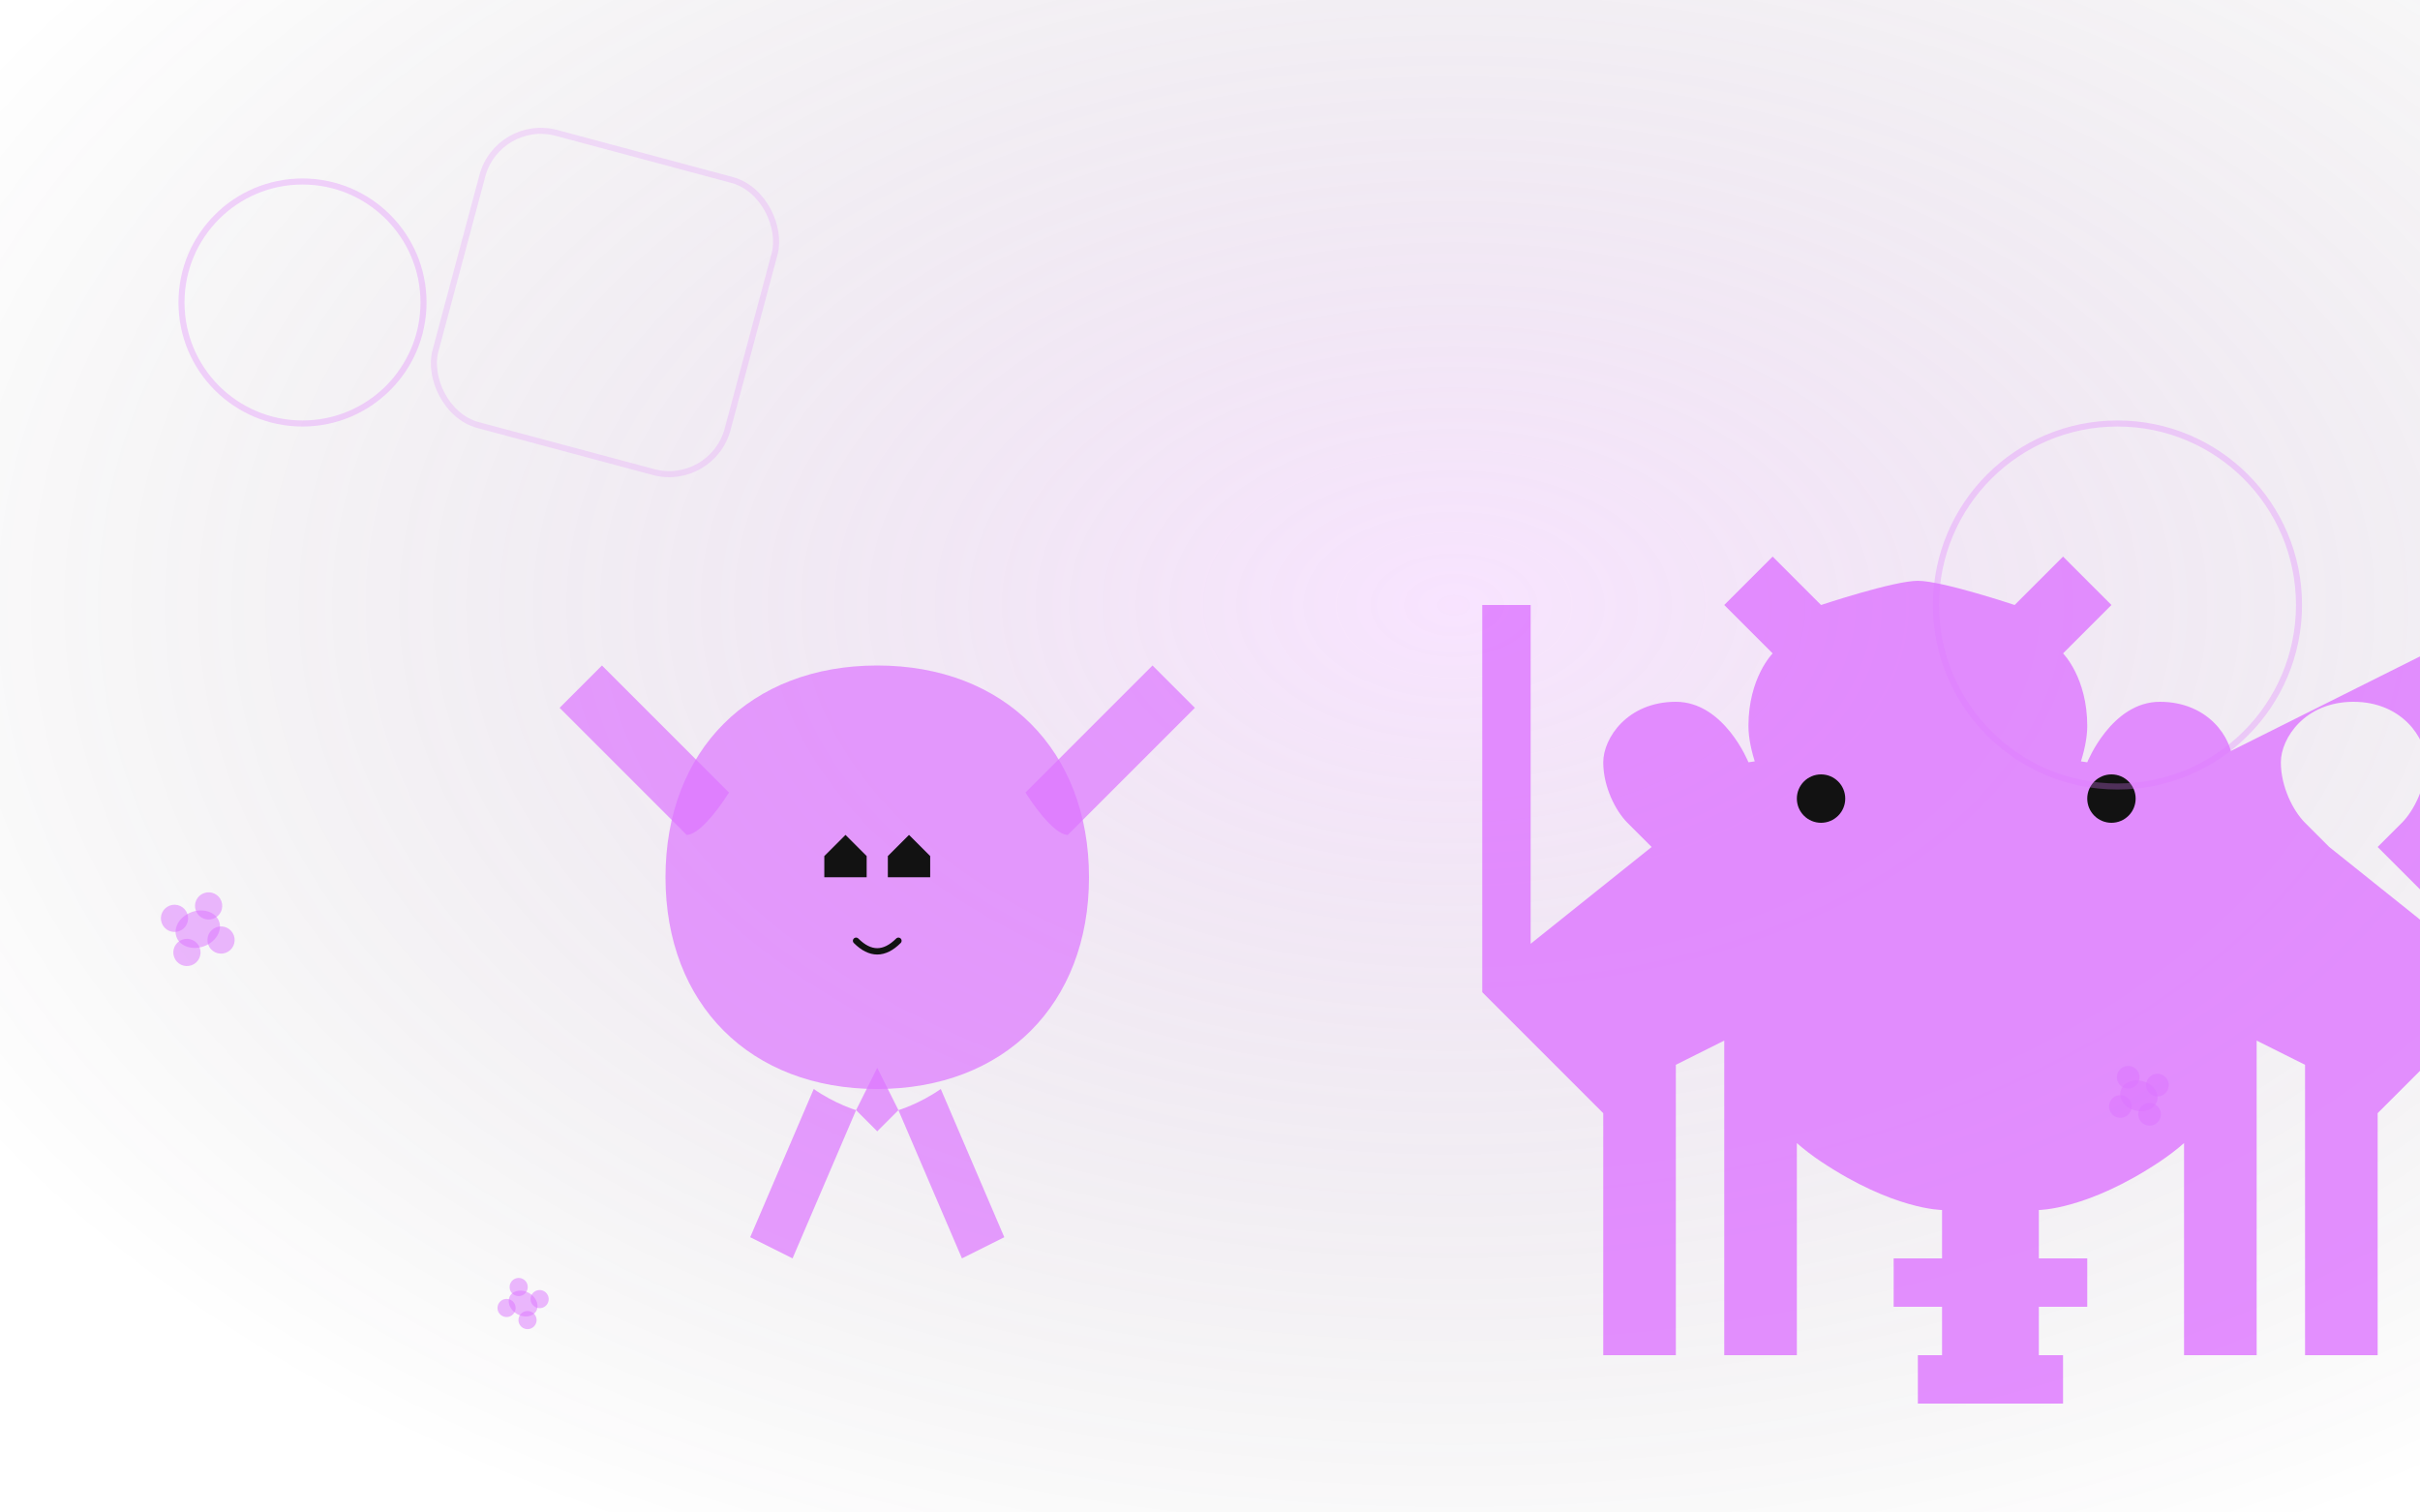 <svg xmlns="http://www.w3.org/2000/svg" viewBox="0 0 800 500" width="800" height="500">
  <!-- Background with gradient -->
  <defs>
    <radialGradient id="bgGradient" cx="60%" cy="40%" r="70%" fx="60%" fy="40%">
      <stop offset="0%" stop-color="#dd75ff" stop-opacity="0.2" />
      <stop offset="100%" stop-color="#121212" stop-opacity="0" />
    </radialGradient>
  </defs>
  <rect x="0" y="0" width="800" height="500" fill="url(#bgGradient)" />
  
  <!-- Dog Silhouette -->
  <g transform="translate(450, 120) scale(0.8)">
    <path d="M280,200 C280,200 300,170 300,150 C300,130 290,120 290,120 L310,100 L290,80 L270,100 C270,100 240,90 230,90 C220,90 190,100 190,100 L170,80 L150,100 L170,120 C170,120 160,130 160,150 C160,170 180,200 180,200 C180,200 150,220 150,260 C150,280 160,310 190,330 C220,350 240,350 240,350 L240,370 L220,370 L220,390 L240,390 L240,410 L230,410 L230,430 L290,430 L290,410 L280,410 L280,390 L300,390 L300,370 L280,370 L280,350 C280,350 300,350 330,330 C360,310 370,280 370,260 C370,220 340,200 340,200 C340,200 345,195 350,190 C355,185 360,175 360,165 C360,155 350,140 330,140 C310,140 300,165 300,165 C300,165 270,160 230,160 C190,160 160,165 160,165 C160,165 150,140 130,140 C110,140 100,155 100,165 C100,175 105,185 110,190 C115,195 120,200 120,200 L70,240 L70,100 L50,100 L50,260 L100,310 L100,410 L130,410 L130,290 L150,280 L150,410 L180,410 L180,300 C180,300 210,330 260,330 C310,330 340,300 340,300 L340,410 L370,410 L370,280 L390,290 L390,410 L420,410 L420,310 L470,260 L470,100 L450,100 L450,240 L400,200 C400,200 395,195 390,190 C385,185 380,175 380,165 C380,155 390,140 410,140 C430,140 440,155 440,165 C440,175 435,185 430,190 C425,195 420,200 420,200 L440,220 L440,260 L460,240 L460,210 L480,230 L480,100" fill="#dd75ff" opacity="0.8" />
    <circle cx="190" cy="180" r="10" fill="#121212" />
    <circle cx="310" cy="180" r="10" fill="#121212" />
  </g>
  
  <!-- Cat Silhouette -->
  <g transform="translate(150, 150) scale(0.7)">
    <path d="M200,300 C140,300 100,260 100,200 C100,140 140,100 200,100 C260,100 300,140 300,200 C300,260 260,300 200,300 Z" fill="#dd75ff" opacity="0.7" />
    <path d="M110,180 L50,120 L70,100 L130,160 C123,171 115,180 110,180 Z" fill="#dd75ff" opacity="0.7" />
    <path d="M290,180 L350,120 L330,100 L270,160 C277,171 285,180 290,180 Z" fill="#dd75ff" opacity="0.7" />
    <path d="M170,300 L140,370 L160,380 L190,310 C190,310 180,307 170,300 Z" fill="#dd75ff" opacity="0.7" />
    <path d="M230,300 L260,370 L240,380 L210,310 C210,310 220,307 230,300 Z" fill="#dd75ff" opacity="0.7" />
    <path d="M200,270 L200,290 L190,310 L200,320 L210,310 L200,290" fill="#dd75ff" opacity="0.7" />
    <polygon points="175,190 185,180 195,190 195,200 175,200" fill="#121212" />
    <polygon points="205,190 215,180 225,190 225,200 205,200" fill="#121212" />
    <path d="M190,230 Q200,240 210,230" stroke="#121212" stroke-width="3" stroke-linecap="round" fill="none" />
  </g>
  
  <!-- Small decorative paw prints -->
  <g transform="translate(50, 300) scale(0.3) rotate(-20)">
    <circle cx="20" cy="20" r="15" fill="#dd75ff" opacity="0.5" />
    <circle cx="60" cy="20" r="15" fill="#dd75ff" opacity="0.5" />
    <circle cx="20" cy="60" r="15" fill="#dd75ff" opacity="0.5" />
    <circle cx="60" cy="60" r="15" fill="#dd75ff" opacity="0.5" />
    <ellipse cx="40" cy="40" rx="25" ry="20" fill="#dd75ff" opacity="0.5" />
  </g>
  
  <g transform="translate(700, 350) scale(0.25) rotate(15)">
    <circle cx="20" cy="20" r="15" fill="#dd75ff" opacity="0.5" />
    <circle cx="60" cy="20" r="15" fill="#dd75ff" opacity="0.5" />
    <circle cx="20" cy="60" r="15" fill="#dd75ff" opacity="0.5" />
    <circle cx="60" cy="60" r="15" fill="#dd75ff" opacity="0.5" />
    <ellipse cx="40" cy="40" rx="25" ry="20" fill="#dd75ff" opacity="0.5" />
  </g>
  
  <g transform="translate(170, 420) scale(0.2) rotate(30)">
    <circle cx="20" cy="20" r="15" fill="#dd75ff" opacity="0.5" />
    <circle cx="60" cy="20" r="15" fill="#dd75ff" opacity="0.5" />
    <circle cx="20" cy="60" r="15" fill="#dd75ff" opacity="0.5" />
    <circle cx="60" cy="60" r="15" fill="#dd75ff" opacity="0.5" />
    <ellipse cx="40" cy="40" rx="25" ry="20" fill="#dd75ff" opacity="0.5" />
  </g>
  
  <!-- Abstract shapes in background -->
  <circle cx="100" cy="100" r="40" fill="none" stroke="#dd75ff" stroke-width="2" opacity="0.3" />
  <circle cx="700" cy="200" r="60" fill="none" stroke="#dd75ff" stroke-width="2" opacity="0.3" />
  <rect x="150" y="50" width="100" height="100" rx="20" ry="20" fill="none" stroke="#dd75ff" stroke-width="2" opacity="0.2" transform="rotate(15, 200, 100)" />
</svg>
